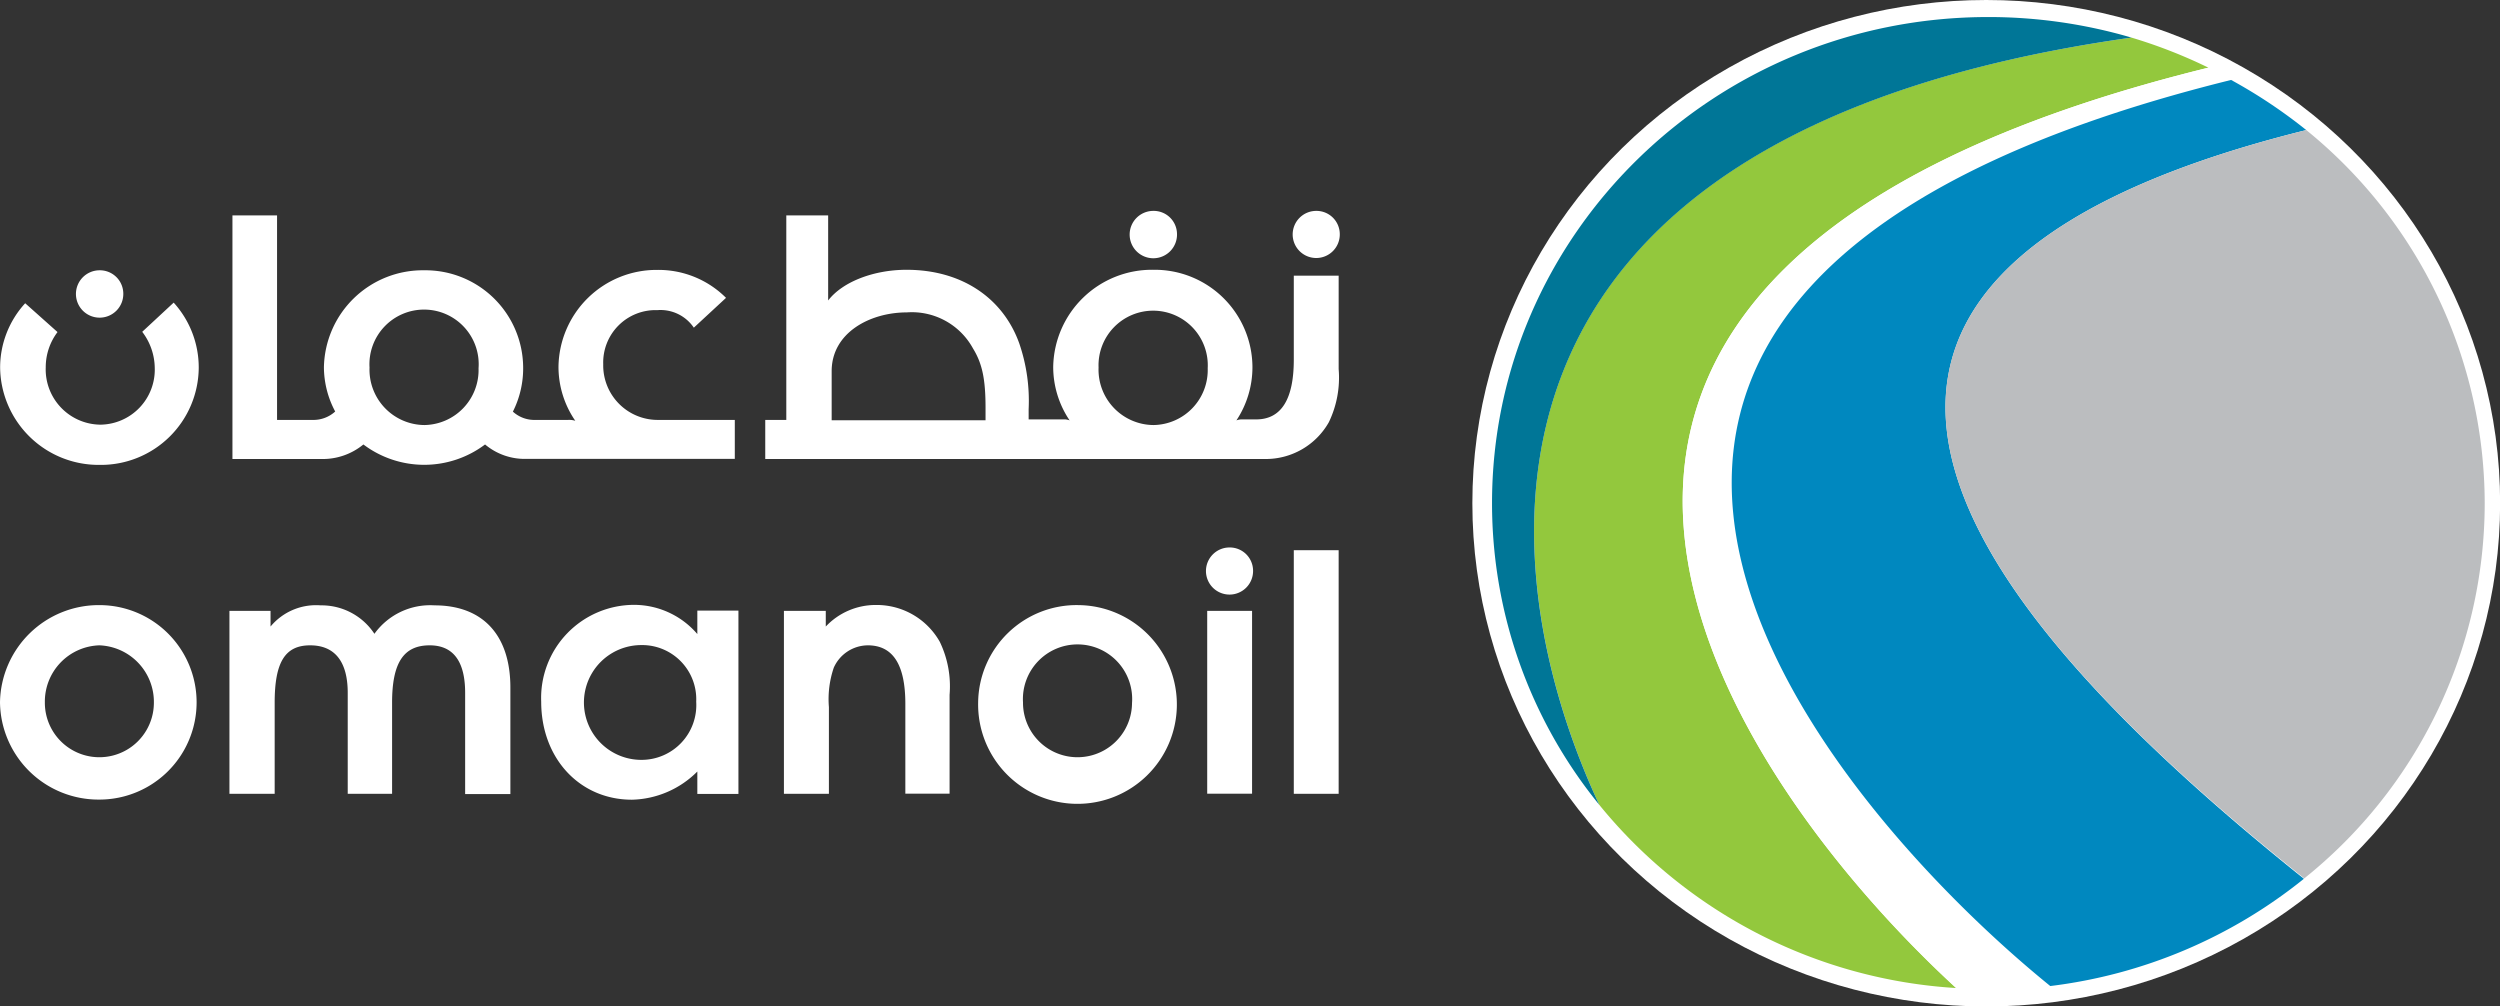 <svg id="Layer_1" data-name="Layer 1" xmlns="http://www.w3.org/2000/svg" viewBox="0 0 199.51 80.31"><rect x="0" y="0" width="199.51" height="80.31" fill="#333333" stroke="none"/><defs><style>.cls-1{fill:#fff;}.cls-2{fill:#93c83d;}.cls-3{fill:#007697;}.cls-4{fill:#0088bf;}.cls-5{fill:#bbbdbf;}</style></defs><title>logo</title><ellipse class="cls-1" cx="158.51" cy="40.16" rx="41.01" ry="40.16"/><path class="cls-2" d="M176.49,6.4A40.2,40.2,0,0,0,170.35,4c-55.48,7.8-51.2,42.52-42.47,61.23a39.79,39.79,0,0,0,28.5,14.62C138.36,63.32,109.66,22.83,176.49,6.4Z" transform="translate(-0.25 -1)"/><path class="cls-3" d="M170.35,4a40.52,40.52,0,0,0-11.42-1.64c-21.87,0-39.61,17.37-39.61,38.79a38.11,38.11,0,0,0,8.56,24.08C119.15,46.55,114.87,11.83,170.35,4Z" transform="translate(-0.25 -1)"/><path class="cls-1" d="M178.33,7.35c-.61-.33-1.22-.65-1.84-.95-66.83,16.43-38.13,56.92-20.11,73.48q1.26.09,2.55.09a40.81,40.81,0,0,0,5-.31C146.93,65.91,109.7,24.37,178.33,7.35Z" transform="translate(-0.25 -1)"/><path class="cls-4" d="M184.3,11.38a41.09,41.09,0,0,0-6-4c-68.63,17-31.4,58.56-14.43,72.31a39.94,39.94,0,0,0,20.24-8.56C159.57,51.47,134.32,23.8,184.3,11.38Z" transform="translate(-0.25 -1)"/><path class="cls-5" d="M198.54,41.18a38.42,38.42,0,0,0-14.24-29.8c-50,12.42-24.73,40.09-.16,59.72A38.4,38.4,0,0,0,198.54,41.18Z" transform="translate(-0.25 -1)"/><path class="cls-1" d="M3.83,57.05A4.49,4.49,0,0,1,8.18,52.5a4.52,4.52,0,0,1,4.35,4.61,4.35,4.35,0,1,1-8.7-.06Zm-3.58,0a7.86,7.86,0,0,0,7.93,7.76,7.76,7.76,0,1,0,0-15.52A7.89,7.89,0,0,0,.25,57.05Z" transform="translate(-0.25 -1)"/><path class="cls-1" d="M18.56,49.75h3.28V51a4.72,4.72,0,0,1,4-1.69,5.05,5.05,0,0,1,4.29,2.27,5.48,5.48,0,0,1,4.8-2.27c3.84,0,6.05,2.36,6.05,6.56v8.5H37.37V56.29c0-2.51-.95-3.79-2.83-3.79-2.09,0-3,1.4-3,4.58v7.27H28V56.29c0-2.45-1-3.79-3-3.79s-2.83,1.34-2.83,4.58v7.27H18.56Z" transform="translate(-0.25 -1)"/><path class="cls-1" d="M55.81,57a4.37,4.37,0,0,1-4.38,4.64,4.58,4.58,0,0,1,0-9.16A4.32,4.32,0,0,1,55.81,57Zm3.37-7.27H55.9v1.87a6.66,6.66,0,0,0-5-2.33A7.43,7.43,0,0,0,43.44,57c0,4.52,3.07,7.82,7.24,7.82a7.6,7.6,0,0,0,5.22-2.25v1.79h3.28Z" transform="translate(-0.25 -1)"/><path class="cls-1" d="M62.81,49.75h3.34V51a5.47,5.47,0,0,1,4-1.72,5.78,5.78,0,0,1,5.1,2.94,8.18,8.18,0,0,1,.78,4.23v7.89H72.5V57.17c0-3.15-1-4.67-3-4.67a3,3,0,0,0-2.71,1.78,7.79,7.79,0,0,0-.39,3.15v6.92H62.81Z" transform="translate(-0.25 -1)"/><path class="cls-1" d="M81.89,57.05a4.36,4.36,0,1,1,8.7.06,4.35,4.35,0,1,1-8.7-.06Zm-3.58,0a7.93,7.93,0,1,0,8-7.76A7.86,7.86,0,0,0,78.31,57.05Z" transform="translate(-0.25 -1)"/><rect class="cls-1" x="96.34" y="48.75" width="3.58" height="14.59"/><path class="cls-1" d="M103.5,44.91h3.58V64.35H103.5Z" transform="translate(-0.25 -1)"/><path class="cls-1" d="M100.25,46.53a1.88,1.88,0,1,1-1.88-1.84A1.86,1.86,0,0,1,100.25,46.53Z" transform="translate(-0.25 -1)"/><path class="cls-1" d="M103.5,23v6.71c0,3.15-1,4.76-3,4.76H99.42a1.21,1.21,0,0,0-.5.08,7.69,7.69,0,0,0,1.28-4.26,7.8,7.8,0,0,0-7.9-7.76,7.88,7.88,0,0,0-8,7.76,7.64,7.64,0,0,0,1.31,4.26,1.19,1.19,0,0,0-.51-.08H82.34v-.82a14.09,14.09,0,0,0-.75-5.25c-1.25-3.5-4.46-5.87-9-5.87-2.55,0-5.07.92-6.25,2.45V18.19H63V34.51H61.32v3.12h39.89a5.78,5.78,0,0,0,5.09-2.94,8.2,8.2,0,0,0,.78-4.24V23ZM66.62,30.62c0-3.07,3.06-4.69,6-4.69a5.56,5.56,0,0,1,5.28,2.88c.74,1.2,1,2.46,1,4.73v1H66.62Zm25.68,4.3a4.42,4.42,0,0,1-4.38-4.59,4.36,4.36,0,1,1,8.71.06A4.39,4.39,0,0,1,92.3,34.92Z" transform="translate(-0.25 -1)"/><path class="cls-1" d="M107.17,19.67a1.88,1.88,0,1,1-1.88-1.84A1.86,1.86,0,0,1,107.17,19.67Z" transform="translate(-0.25 -1)"/><path class="cls-1" d="M94.18,19.67a1.89,1.89,0,1,1-1.88-1.84A1.86,1.86,0,0,1,94.18,19.67Z" transform="translate(-0.25 -1)"/><path class="cls-1" d="M10.09,24.42A1.89,1.89,0,1,1,8.2,22.57,1.87,1.87,0,0,1,10.09,24.42Z" transform="translate(-0.25 -1)"/><path class="cls-1" d="M34.12,34.92a4.42,4.42,0,0,1-4.38-4.59,4.36,4.36,0,1,1,8.7.06A4.39,4.39,0,0,1,34.12,34.92Zm18.72-.41a4.35,4.35,0,0,1-4.45-4.44,4.18,4.18,0,0,1,4.32-4.32,3.21,3.21,0,0,1,2.91,1.4l2.57-2.38a7.62,7.62,0,0,0-5.48-2.23,7.83,7.83,0,0,0-7.89,7.73,7.59,7.59,0,0,0,1.34,4.31,1.63,1.63,0,0,0-.56-.07H43a2.55,2.55,0,0,1-1.82-.66A7.66,7.66,0,0,0,42,30.33a7.8,7.8,0,0,0-7.9-7.76,7.89,7.89,0,0,0-8,7.76A7.56,7.56,0,0,0,27,33.84a2.58,2.58,0,0,1-1.84.67h-2.8V18.19H18.8V37.63h7.09a5.1,5.1,0,0,0,3.36-1.16,8.07,8.07,0,0,0,9.71,0,4.92,4.92,0,0,0,3.32,1.15H58.89V34.51Z" transform="translate(-0.25 -1)"/><path class="cls-1" d="M14.11,25.15,11.6,27.48l0,0a4.83,4.83,0,0,1,1,2.89,4.39,4.39,0,0,1-4.32,4.52,4.41,4.41,0,0,1-4.38-4.58,4.66,4.66,0,0,1,.94-2.81l0,0L2.26,25.2a7.6,7.6,0,0,0-2,5.14A7.86,7.86,0,0,0,8.18,38.1a7.81,7.81,0,0,0,7.93-7.76A7.71,7.71,0,0,0,14.11,25.15Z" transform="translate(-0.25 -1)"/></svg>